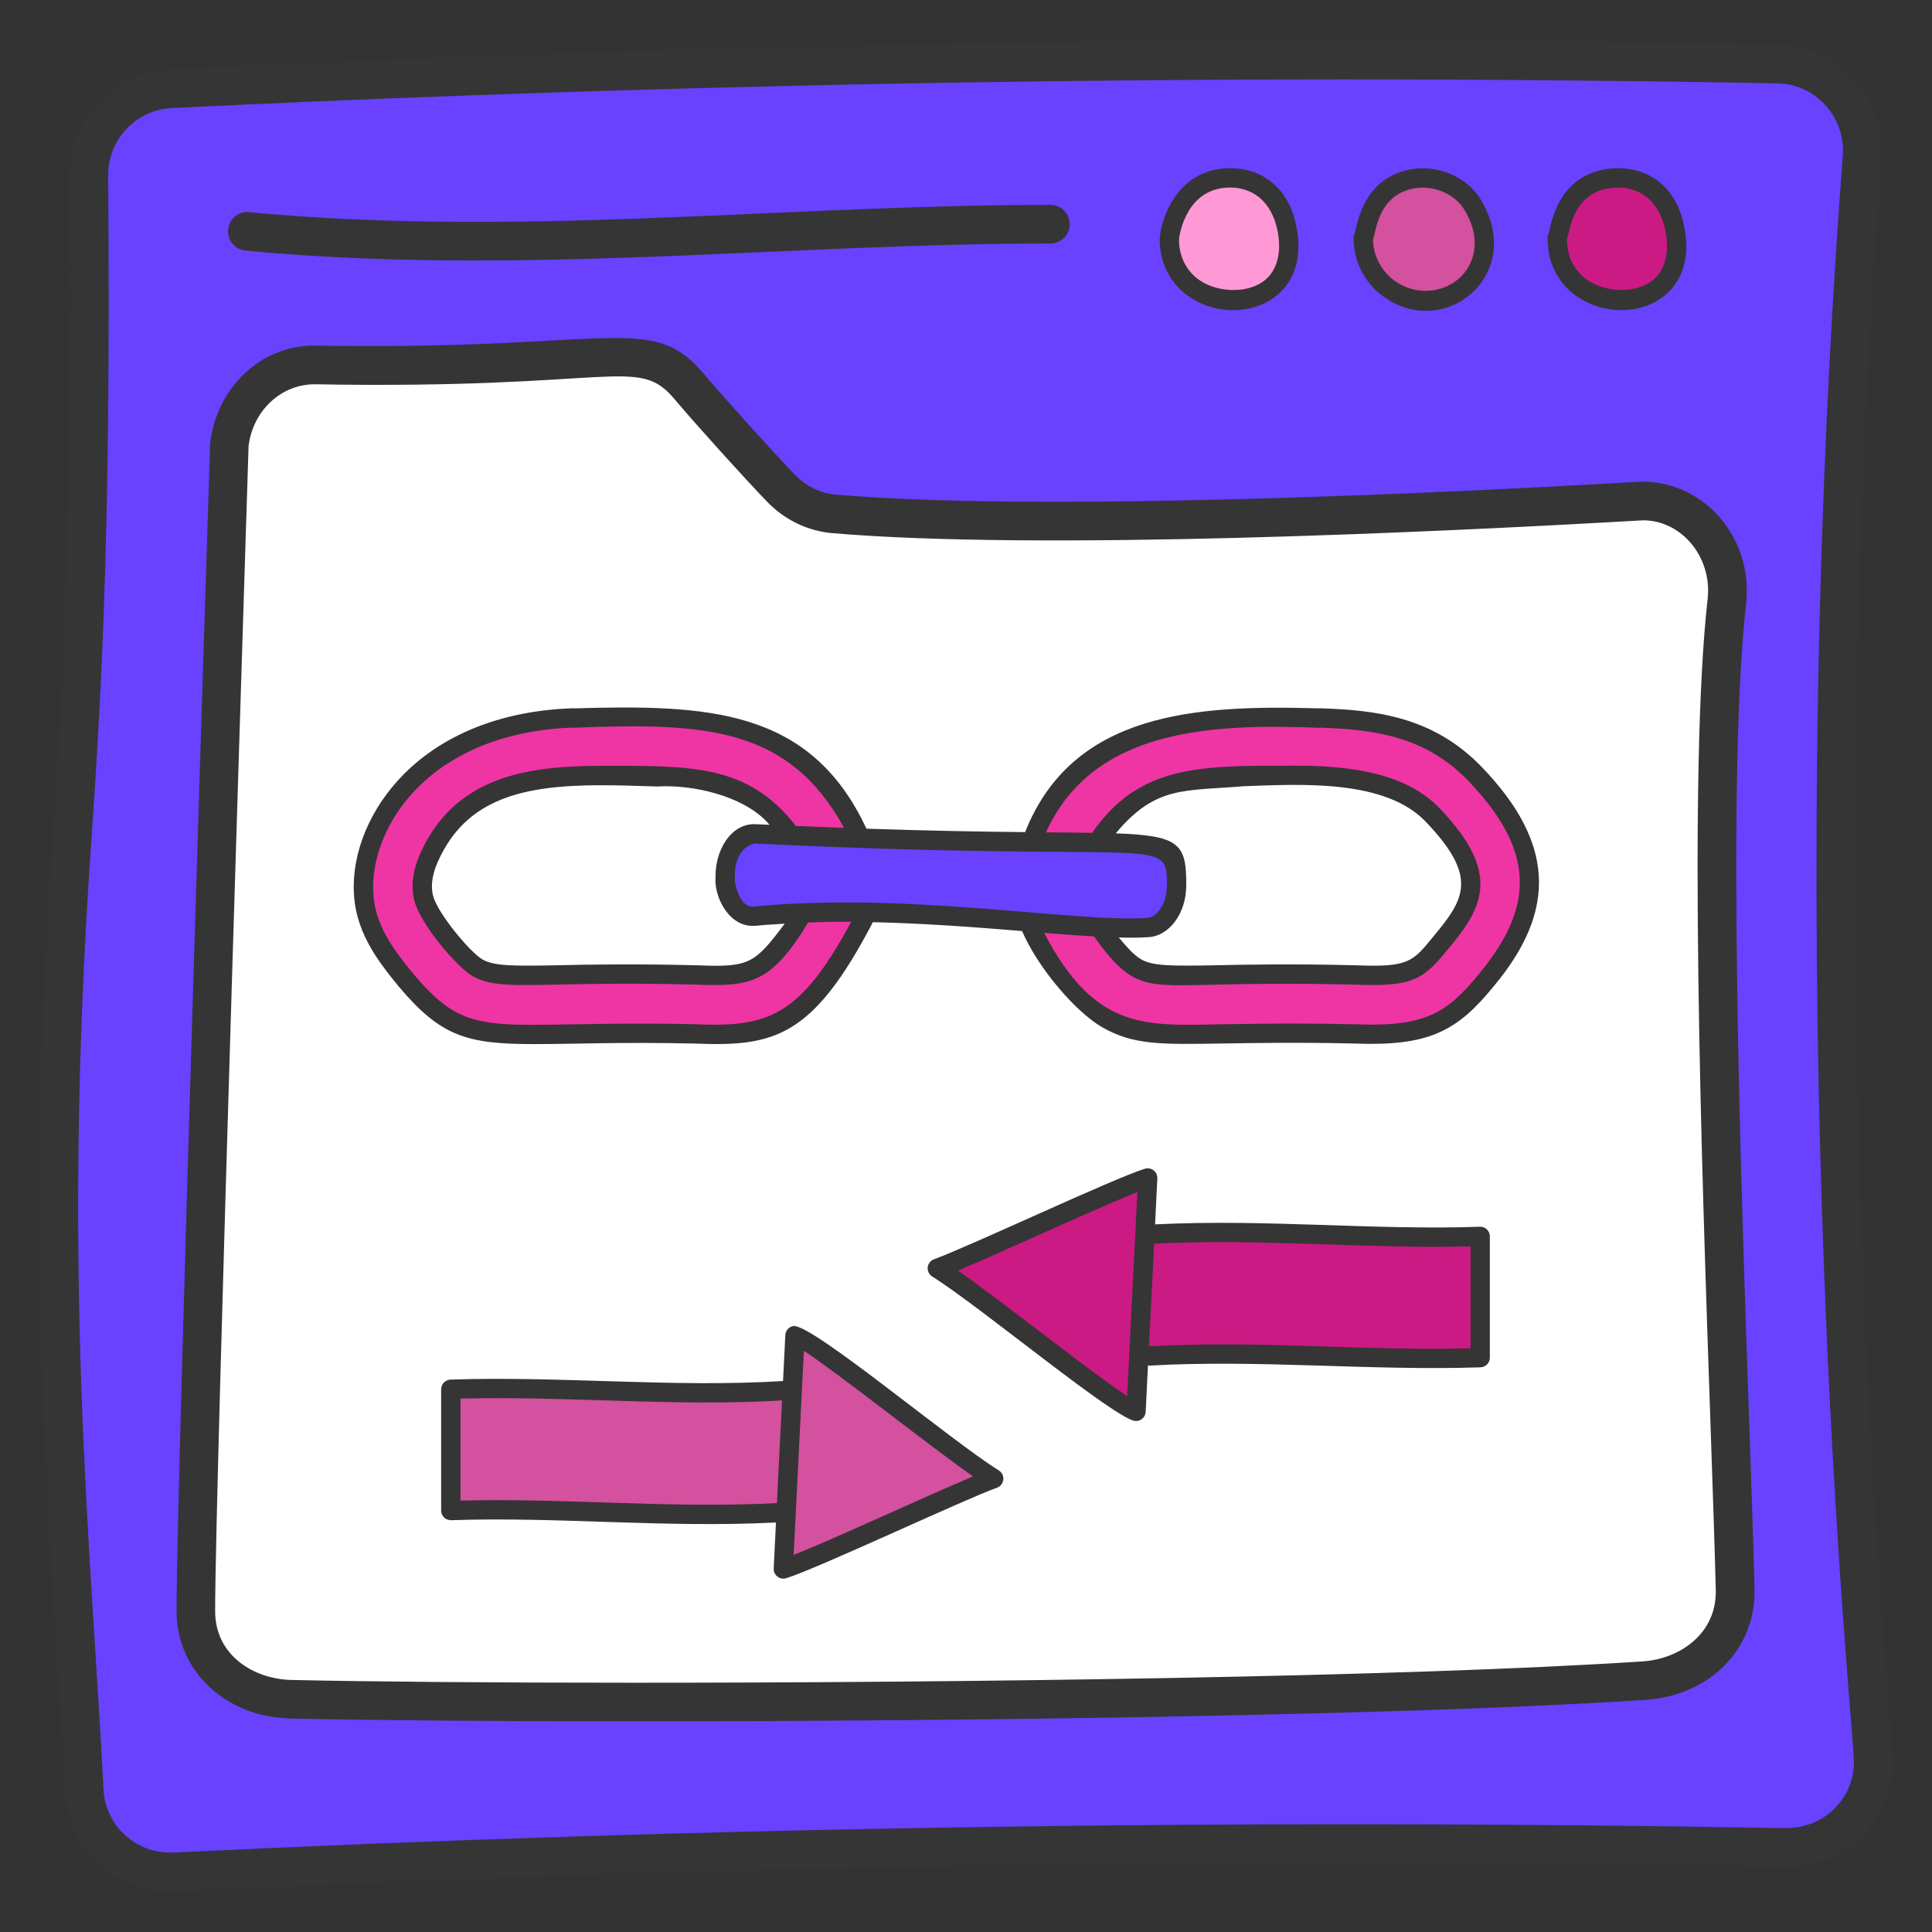 <?xml version="1.0" encoding="UTF-8"?>
<svg xmlns="http://www.w3.org/2000/svg" viewBox="0 0 50 50" id="LinkBuilding">
  <rect x="0" y="0" width="50" height="50" fill="#333333" stroke="none"/>
  <path fill="#6842ff" d="M46.203,47.812c-13.899-0.251-27.805-0.043-41.688,0.63    c-1.226,0.059-2.273-0.878-2.336-2.104c-0.165-3.23-0.422-6.322-0.542-9.634    C1.119,21.301,2.465,24.012,2.299,4.557C2.289,3.355,3.224,2.355,4.424,2.296    c13.848-0.674,27.719-0.892,41.583-0.64c1.288,0.023,2.28,1.132,2.183,2.416    c-0.921,12.101-0.87,24.552-0.062,36.902c0.097,1.429,0.304,3.027,0.351,4.565    C48.516,46.806,47.469,47.834,46.203,47.812z" class="colord7d7d7 svgShape"></path>
  <path fill="#ff99d6" d="M31.566,4.624C32.327,4.5,33.172,4.9,33.332,6.072    c0.319,2.33-3.109,2.191-3.069,0.082C30.264,6.153,30.403,4.813,31.566,4.624z" class="colorffe799 svgShape"></path>
  <path fill="#d3519e" d="M36.585,4.624c0.584-0.095,1.217,0.178,1.513,0.653    c1.081,1.736-0.849,3.246-2.224,2.137c-0.386-0.311-0.601-0.789-0.592-1.262    C35.366,5.987,35.422,4.813,36.585,4.624z" class="colorbfd351 svgShape"></path>
  <path fill="#cb1a83" d="M41.604,4.624c0.761-0.124,1.606,0.276,1.767,1.447    c0.321,2.341-3.108,2.177-3.069,0.082C40.385,5.987,40.441,4.813,41.604,4.624z" class="colorf34b43 svgShape"></path>
  <path fill="#ffffff" d="M8.156,9.578c-1.122-0.02-2.074,0.86-2.219,2.037c0,0-0.874,27.13-0.869,30.221    c0.002,1.378,1.158,2.245,2.461,2.274c6.805,0.151,26.191,0.097,35.014-0.481    c1.294-0.085,2.398-0.995,2.363-2.366c-0.141-5.609-0.842-19.996-0.214-25.57    c0.161-1.426-0.938-2.669-2.294-2.59c-5.342,0.311-15.507,0.781-20.812,0.33    c-0.516-0.044-0.999-0.276-1.369-0.659c-0.595-0.615-1.86-2.018-2.376-2.632    c-0.449-0.533-1.097-0.819-1.771-0.776C13.451,9.531,10.876,9.627,8.156,9.578z" class="colorffffff svgShape"></path>
  <path fill="#ee35a3" d="M17.997 26.758c-5.334-.119-5.873.528-7.487-1.39-.378-.463-.838-1.026-1.024-1.745-.479-1.883 1.168-4.907 5.345-5.042v.004c.407-.015 1.862-.015 2.269 0v-.004c1.375.045 2.817.194 4.025 1.454.959 1.001 1.663 2.234 1.322 3.585C20.952 26.535 20.041 26.842 17.997 26.758zM11.11 22.183c-.123.269-.245.664-.145 1.06.142.549 1.037 1.598 1.394 1.803.651.371 1.617.084 5.688.186.598.023 1.151.028 1.527-.187.231-.133.429-.364.663-.652.849-1.016 1.268-1.754-.215-3.303-1.059-1.105-3.104-.989-3.002-.985C14.516 20.024 12.131 19.908 11.11 22.183zM35.049 26.758c-4.333-.097-5.278.252-6.396-.387-.693-.399-1.86-1.761-2.115-2.748-.479-1.883 1.168-4.907 5.345-5.042v.004c.407-.015 1.862-.015 2.269 0v-.004c1.375.045 2.817.194 4.025 1.454 1.999 2.087 1.659 3.691.29 5.33-.244.299-.585.719-1.083 1.006C36.663 26.782 35.85 26.791 35.049 26.758zM31.932 20.107c-1.389.045-2.23.209-2.973.984-1.444 1.509-1.074 2.259-.224 3.301.23.273.435.516.675.654.651.371 1.617.084 5.688.186 1.405.055 1.594-.108 2.191-.839.857-1.026 1.281-1.74-.215-3.303C35.936 19.902 33.77 20.041 31.932 20.107z" class="coloree9c35 svgShape"></path>
  <path fill="#6842ff" d="M19.549,21.578c10.9,0.534,10.911-0.329,10.901,1.346     c-0.004,0.579-0.334,1.052-0.737,1.08c-1.874,0.129-6.31-0.683-10.168-0.294     c-0.727,0.073-0.812-1.093-0.776-0.993C18.745,22.087,19.11,21.557,19.549,21.578z" class="colord7d7d7 svgShape"></path>
  <path fill="#d3519e" d="M11.667,35.954c2.159-0.073,4.323,0.086,6.476,0.092      c1.079,0.012,2.159-0.018,3.232-0.134c0.152-0.012,0.034,2.901,0,3.145      c-1.119,0.122-2.237,0.147-3.361,0.134c-2.114-0.012-4.233-0.171-6.346-0.098V35.954z" class="colorbfd351 svgShape"></path>
  <path fill="#d3519e" d="M20.476,36.568l0.097-2.003c0.302-0.037,4.004,2.992,5.143,3.701      c-0.915,0.33-4.632,2.089-5.444,2.339l0.092-1.844L20.476,36.568z" class="colorbfd351 svgShape"></path>
  <path fill="#cb1a83" d="M38.308,35.137c-2.159,0.073-4.323-0.086-6.476-0.092      c-1.079-0.012-2.159,0.018-3.232,0.134c-0.152,0.012-0.034-2.901,0-3.145      c1.119-0.122,2.237-0.147,3.361-0.134c2.114,0.012,4.233,0.171,6.346,0.098V35.137z" class="colorf34b43 svgShape"></path>
  <path fill="#cb1a83" d="M29.499,34.523l-0.097,2.003c-0.302,0.037-4.004-2.992-5.143-3.701      c0.915-0.33,4.632-2.089,5.444-2.339l-0.092,1.844L29.499,34.523z" class="colorf34b43 svgShape"></path>
  <path fill="#353535" d="M48.688,4.111c0.057-0.754-0.201-1.506-0.708-2.064      c-0.51-0.56-1.208-0.876-1.964-0.89C32.274,0.906,18.268,1.121,4.4,1.797      C2.929,1.869,1.786,3.083,1.799,4.561c0.082,9.588-0.202,13.748-0.453,17.418      C0.582,33.184,1.363,40.161,1.679,46.364c0.074,1.447,1.271,2.581,2.725,2.581l0.135-0.003      c10.02-0.486,20.209-0.732,30.287-0.732c3.769,0,7.594,0.035,11.418,0.103      c0.74,0,1.459-0.304,1.974-0.834c0.512-0.528,0.782-1.221,0.76-1.953      C48.93,43.967,47.03,25.918,48.688,4.111z M47.5,46.782c-0.332,0.341-0.777,0.53-1.287,0.53      c-0,0-0.001,0-0.001,0c-13.887-0.249-27.933-0.038-41.721,0.631l-0.086,0.002      c-0.921,0-1.679-0.717-1.726-1.632C2.357,40.034,1.589,33.108,2.344,22.048      c0.251-3.688,0.537-7.868,0.455-17.495C2.791,3.613,3.515,2.841,4.448,2.796      c10.1-0.492,20.31-0.741,30.346-0.741c3.723,0,7.492,0.034,11.203,0.102      c0.479,0.009,0.92,0.208,1.243,0.563c0.328,0.36,0.488,0.827,0.451,1.314      c-1.669,21.945,0.251,40.321,0.287,41.521C47.992,46.014,47.822,46.449,47.5,46.782z" class="color353535 svgShape"></path>
  <path fill="#353535" d="M31.919 8.027c.521 0 .994-.201 1.3-.551.22-.252.462-.707.361-1.438-.193-1.416-1.228-1.795-2.054-1.66-1.069.173-1.456 1.22-1.512 1.771-.01.514.163.966.498 1.308C30.868 7.819 31.381 8.027 31.919 8.027zM31.606 4.871c.075-.012.15-.018.226-.018.678 0 1.146.468 1.253 1.253.059.431-.025.791-.243 1.042-.434.497-1.471.47-1.973-.042-.239-.244-.362-.571-.356-.927C30.514 6.167 30.643 5.028 31.606 4.871zM36.9 8.044c.644 0 1.237-.348 1.547-.908.331-.595.28-1.32-.137-1.991-.345-.553-1.076-.882-1.766-.768-1.135.185-1.372 1.185-1.461 1.562-.011.048-.019.086-.024.102-.017.033-.026.07-.026.107-.01.561.246 1.107.685 1.461C36.07 7.893 36.479 8.044 36.9 8.044zM35.57 6.055c.087-.368.249-1.053 1.055-1.184.489-.08 1.023.157 1.261.539.323.519.368 1.046.125 1.483-.37.666-1.319.859-1.979.327-.309-.249-.493-.628-.499-1.021C35.546 6.16 35.556 6.114 35.57 6.055zM41.965 8.026c.519 0 .99-.2 1.293-.548.22-.252.461-.707.36-1.44-.194-1.416-1.229-1.794-2.054-1.66-1.136.185-1.373 1.186-1.461 1.562-.011.048-.019.086-.024.102-.017.033-.025.07-.026.107-.01.511.163.961.498 1.303C40.908 7.816 41.424 8.026 41.965 8.026zM40.589 6.055c.087-.368.249-1.053 1.055-1.184.075-.012.15-.018.226-.018.677 0 1.146.468 1.253 1.253.059.433-.024.794-.242 1.043-.433.496-1.469.466-1.975-.048-.23-.234-.352-.545-.355-.901C40.565 6.16 40.575 6.114 40.589 6.055zM6.355 6.486c1.985.188 3.967.256 5.936.256 2.538 0 5.053-.112 7.521-.222 2.421-.108 4.924-.219 7.372-.219.276 0 .5-.224.5-.5s-.224-.5-.5-.5c-2.47 0-4.984.112-7.416.22C15.418 5.715 10.923 5.915 6.449 5.491 6.171 5.457 5.93 5.667 5.904 5.941 5.878 6.216 6.08 6.46 6.355 6.486zM45.189 15.616c.093-.826-.166-1.648-.71-2.257-.507-.567-1.221-.893-1.958-.893l-.151.004c-5.283.307-15.459.78-20.74.331-.394-.034-.768-.214-1.052-.509-.574-.594-1.828-1.982-2.354-2.606-1.286-1.529-2.223-.729-8.629-.729-.473 0-.948-.004-1.476-.013-1.354 0-2.504 1.065-2.68 2.521-.009.271-.875 27.174-.87 30.237.002 1.543 1.27 2.735 2.949 2.773 2.064.046 5.297.072 8.87.072 8.572 0 19.953-.146 26.188-.554 1.679-.11 2.87-1.32 2.831-2.877-.028-1.128-.08-2.611-.138-4.306C45.038 30.131 44.691 20.034 45.189 15.616zM42.51 42.997c-6.211.407-17.567.552-26.123.552-3.565 0-6.79-.026-8.847-.072-.979-.022-1.97-.639-1.972-1.775C5.563 38.655 6.428 11.769 6.433 11.543c.112-.911.835-1.598 1.712-1.598 0 0 0 0 0 0 7.807.139 8.349-.757 9.312.385.536.637 1.814 2.053 2.399 2.658.453.468 1.051.756 1.686.81 5.374.457 15.586-.022 20.977-.332.46 0 .891.198 1.213.559.354.396.523.936.461 1.478-.505 4.491-.157 14.632.074 21.343.058 1.691.109 3.17.137 4.296C44.435 42.277 43.474 42.934 42.51 42.997z" class="color353535 svgShape"></path>
  <path fill="#353535" d="M34.16 18.33c-.015 0-.028.001-.043.002-3.146-.09-6.351.087-7.587 3.203-1.055-.011-2.399-.031-4.107-.089-1.453-3.117-4.118-3.211-7.556-3.114-.014-.001-.025-0-.044-.002-2.079.067-3.786.852-4.807 2.209-.736.978-1.024 2.154-.772 3.146.199.771.682 1.362 1.074 1.844 1.092 1.296 1.762 1.492 3.5 1.492 1.099 0 2.209-.057 4.168-.014 2.062.085 3.055-.171 4.604-3.141 1.352.03 2.671.132 3.861.229.415.964 1.392 2.098 2.077 2.492.818.466 1.519.443 3.167.418.824-.013 1.902-.032 3.343.001 1.946.078 2.674-.32 3.621-1.483 1.651-1.975 1.558-3.722-.301-5.663C37.085 18.534 35.586 18.377 34.16 18.33zM28.876 21.567c1.034-1.241 1.774-1.09 3.317-1.22 1.526-.056 3.656-.174 4.702.916 1.369 1.431 1.011 2.002.201 2.972-.539.662-.646.799-1.991.747-1.674-.042-2.824-.019-3.643-.001-1.172.022-1.63.017-1.926-.152-.194-.111-.376-.324-.582-.568.136.003.411.017.776-.008.539-.037.965-.62.97-1.328C30.706 21.843 30.54 21.625 28.876 21.567zM30.199 22.923c-.003.477-.263.815-.504.832-1.892.127-6.21-.685-10.216-.291-.334 0-.448-.541-.465-.699.003-.018.005-.037.004-.056-.013-.36.113-.794.518-.88C30.121 22.347 30.208 21.572 30.199 22.923zM19.569 23.958c.237-.024.49-.038.74-.053-.778 1.029-.903 1.133-2.255 1.077-1.674-.042-2.824-.019-3.644-.001-1.17.023-1.629.018-1.926-.152-.313-.18-1.157-1.187-1.276-1.647-.083-.325.025-.666.13-.896.732-1.63 2.217-1.964 4.222-1.964.435 0 .881.015 1.332.029l.12.004h.001c.016-.002.033-.001.048-.003.851-.041 2.125.225 2.782.912.028.029.046.054.071.082-.133-.006-.255-.011-.391-.018-.632 0-1.017.707-1.005 1.367C18.472 23.193 18.864 24.031 19.569 23.958zM18.502 26.519c-.157 0-.322-.004-.5-.012-5.303-.118-5.773.515-7.301-1.3-.375-.46-.801-.983-.973-1.646-.212-.833.051-1.875.687-2.721.921-1.225 2.476-1.938 4.38-2.009.015.001.031.001.045.002 3.384-.131 5.564-.033 7.005 2.592-.397-.015-.814-.031-1.249-.05-1.249-1.611-2.737-1.555-5.037-1.555-1.903 0-3.786.273-4.677 2.258-.198.433-.253.856-.16 1.227.161.622 1.099 1.72 1.512 1.958.339.193.735.23 1.348.23.234 0 .51-.006.837-.012.815-.017 1.962-.041 3.617.001 1.377.051 1.921-.023 2.878-1.608.854-.03 1.012-.018 1.115-.017C20.834 26.082 20.026 26.519 18.502 26.519zM38.27 25.212c-.836 1.025-1.409 1.369-3.215 1.296-1.253-.028-2.137-.021-3.368-.001-2.023.034-3.328.196-4.664-2.364.465.038.896.069 1.289.092.991 1.377 1.302 1.283 3.161 1.247.815-.017 1.962-.04 3.617.001 1.49.057 1.746-.137 2.393-.929.888-1.063 1.392-1.946-.226-3.636-.937-.978-2.503-1.103-3.763-1.103-2.412 0-4.005-.033-5.228 1.738-.283-.004-.593-.007-.944-.01-.079-.001-.17-.002-.253-.002 1.222-2.694 4.3-2.814 7.076-2.706.014-.001.029-.001.043-.002 1.311.045 2.68.196 3.811 1.375C39.687 21.972 39.767 23.419 38.27 25.212zM20.546 34.316c-.001 0-.002 0-.003 0-.121.015-.213.114-.219.236l-.059 1.189c-2.834.176-5.752-.134-8.606-.037-.135.005-.242.115-.242.25v3.139c0 .068.027.133.076.18.049.047.108.067.183.07 2.748-.096 5.521.206 8.406.059l-.059 1.19c-.004.082.032.16.096.21.044.035.099.053.153.053.025 0 .049-.003.074-.011.815-.251 4.574-2.025 5.456-2.342.09-.033.154-.114.164-.209.01-.095-.035-.188-.117-.239C24.592 37.272 21.083 34.316 20.546 34.316zM11.917 38.835v-2.639c2.741-.072 5.571.213 8.322.047l-.133 2.657C17.331 39.045 14.657 38.766 11.917 38.835zM20.54 40.241l.264-5.282c.891.582 3.215 2.435 4.378 3.25C24.085 38.667 21.581 39.829 20.54 40.241zM38.299 31.748c-2.762.096-5.536-.206-8.406-.061l.059-1.188c.004-.082-.032-.16-.096-.21-.064-.05-.147-.067-.227-.042-.813.25-4.576 2.026-5.456 2.342-.09.033-.154.114-.164.209-.01.095.035.188.117.239 1.241.772 4.789 3.739 5.269 3.739l.036-.002c.121-.015.213-.114.219-.236l.062-1.251v.057c2.846-.167 5.776.138 8.603.042.135-.005.242-.115.242-.25v-3.139c0-.068-.027-.133-.076-.18C38.433 31.77 38.368 31.743 38.299 31.748zM29.171 36.132c-.881-.576-3.24-2.453-4.378-3.25 1.109-.464 3.59-1.616 4.642-2.032L29.171 36.132zM38.058 34.894c-2.753.074-5.491-.212-8.322-.051l.133-2.655c2.764-.145 5.503.139 8.189.067V34.894z" class="color353535 svgShape"></path>
</svg>
